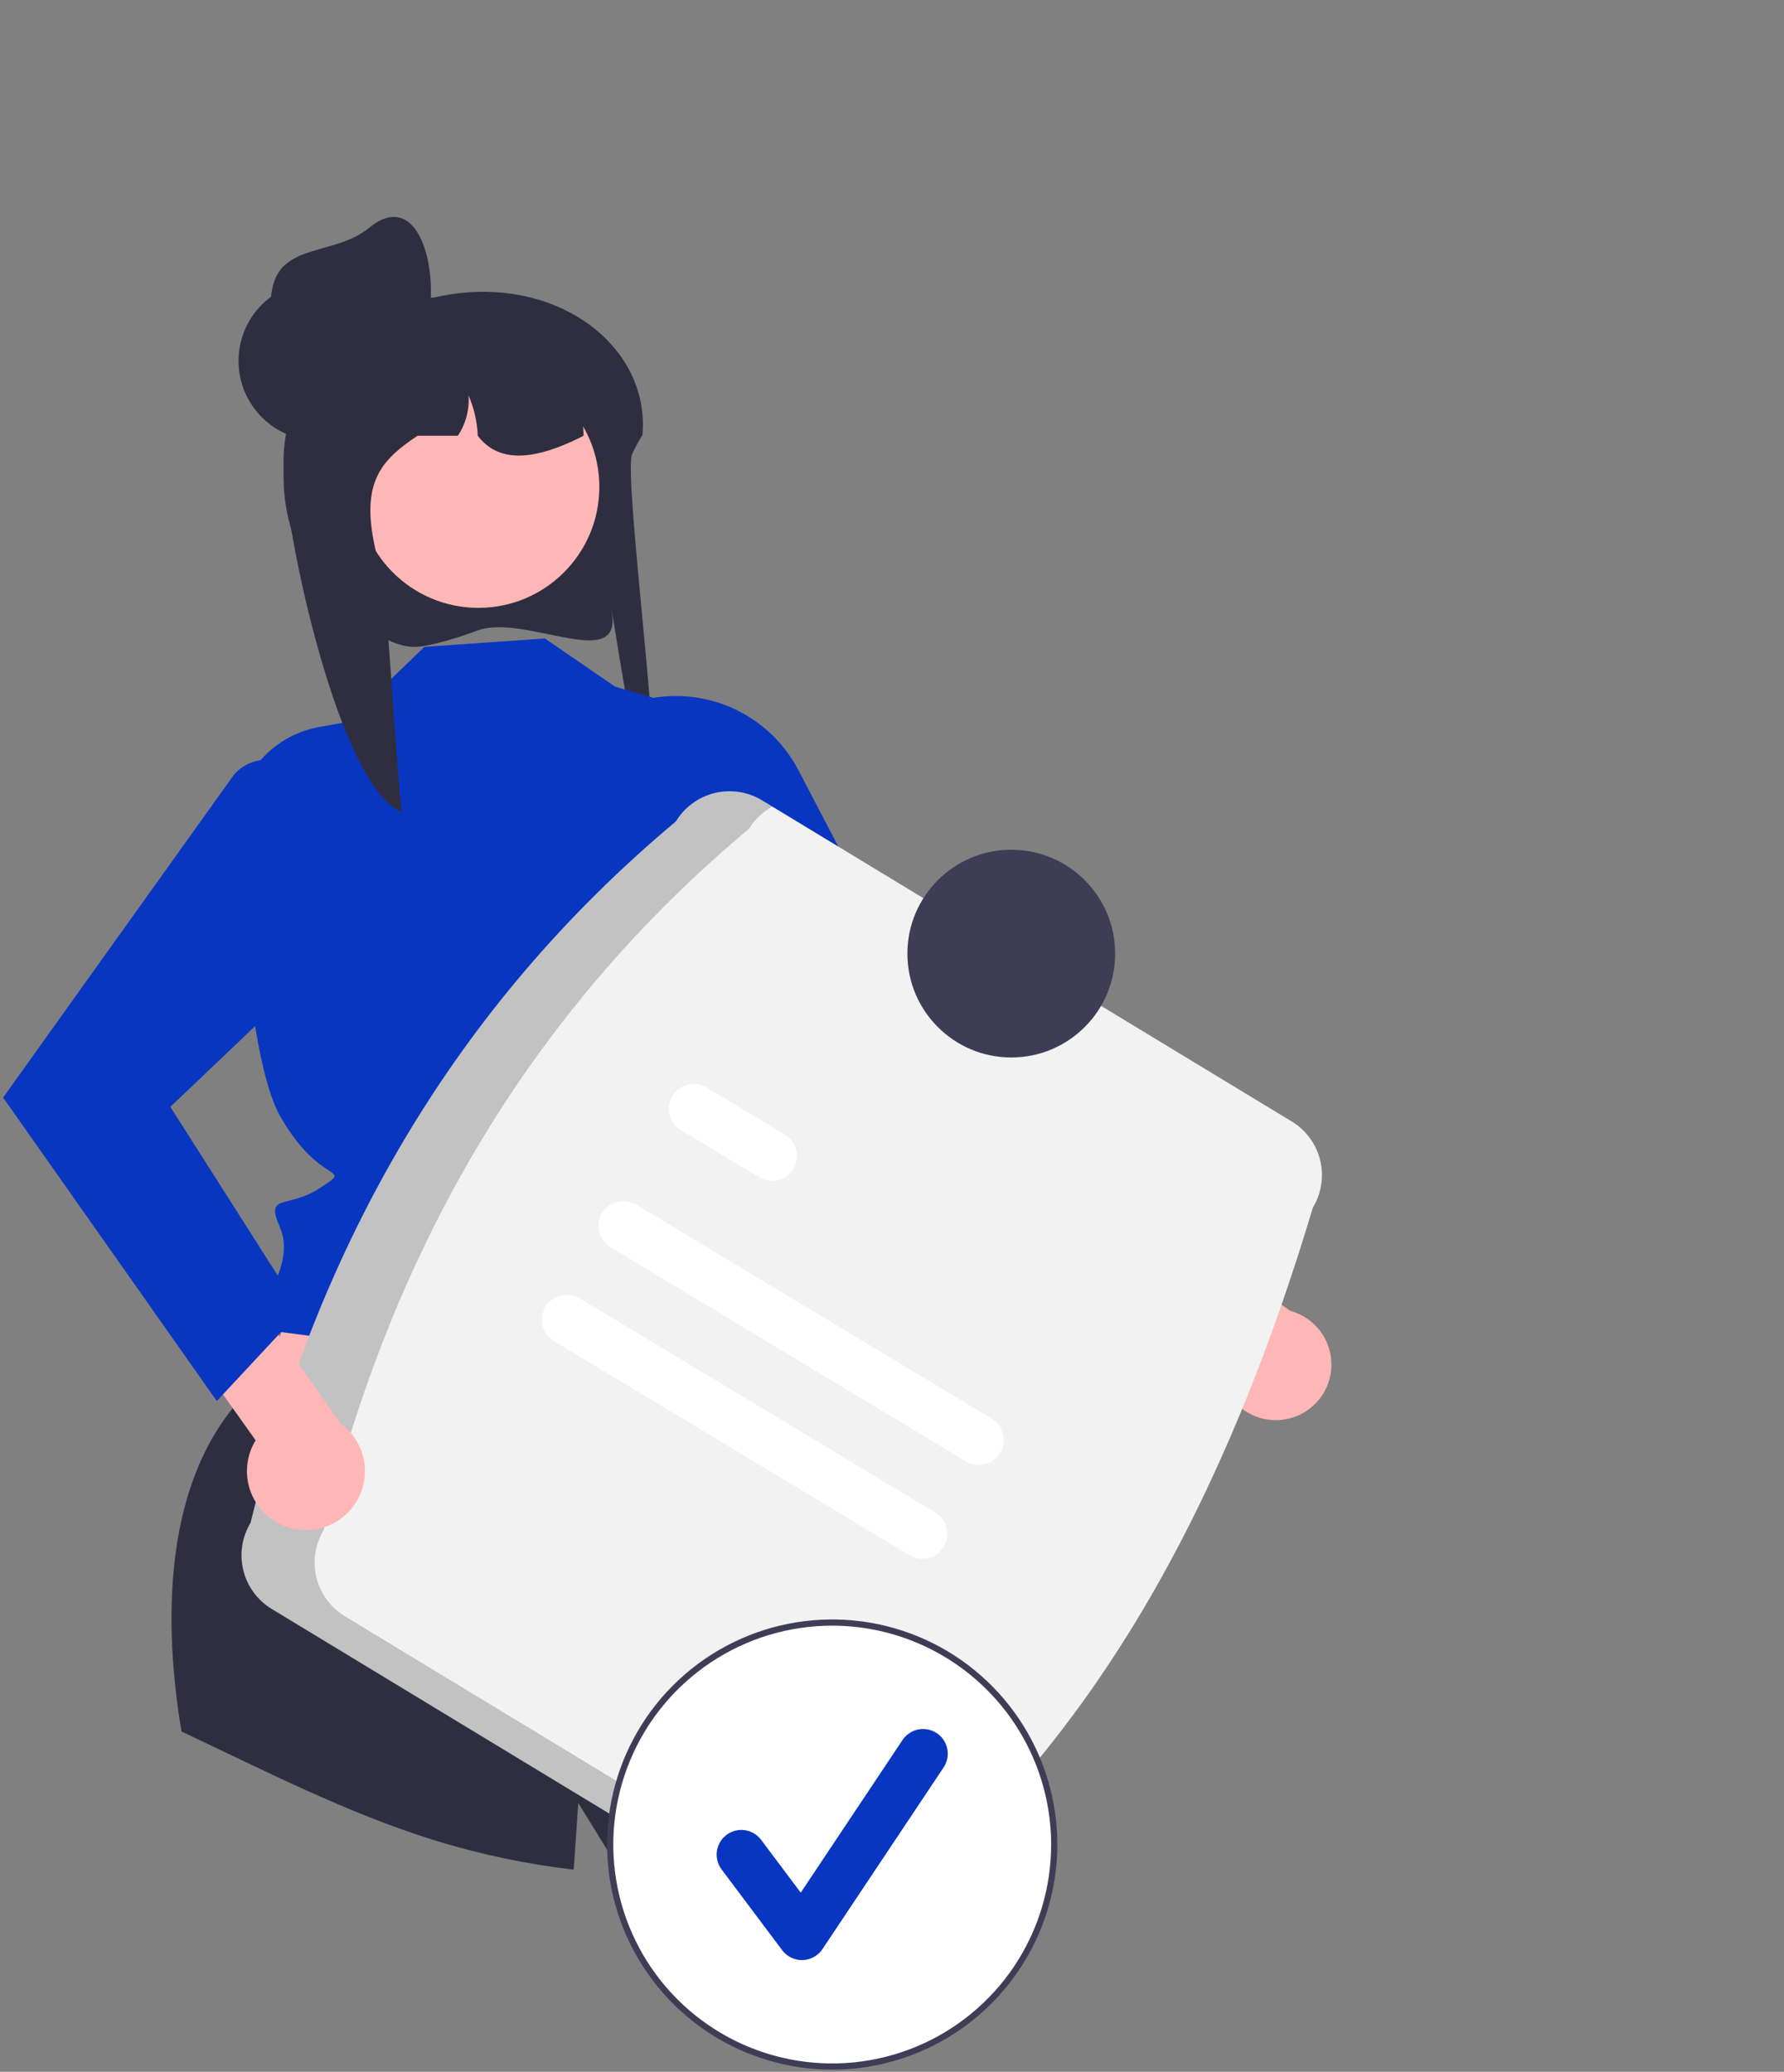 <?xml version="1.0" encoding="UTF-8"?> <svg xmlns="http://www.w3.org/2000/svg" width="576" height="669" viewBox="0 0 576 669" fill="none"><rect x="0" y="0" width="576" height="669" fill="#808080" stroke="none"/> <g clip-path="url(#clip0_596_2)"> <path d="M154.017 203.647C149.911 205.211 145.718 206.537 141.46 207.618C135.834 208.989 132.658 209.625 127.228 207.518C127.038 207.444 126.856 207.371 126.684 207.299C116.392 202.923 107.595 195.65 101.362 186.364C95.129 177.079 91.731 166.182 91.579 155C91.552 154.616 91.552 154.213 91.552 153.819C91.547 151.924 91.637 150.03 91.823 148.144C92.061 145.575 92.472 143.025 93.053 140.511L92.999 140.501C88.603 136.006 86.912 129.848 87.472 123.661C87.857 119.467 89.188 115.414 91.366 111.809C93.544 108.204 96.511 105.14 100.045 102.848C105.584 99.366 111.829 97.162 118.326 96.396C120.071 96.194 121.825 96.093 123.581 96.091H140.08C143.487 95.293 146.949 94.747 150.437 94.458H150.464C183.669 91.704 209.855 113.717 207.413 140.501C207.395 140.531 207.368 140.56 207.35 140.59C206.644 141.74 206.02 142.832 205.468 143.875C204.935 144.849 204.482 145.783 204.093 146.668C201.063 153.514 215.463 259.73 210.298 261.343C207.359 262.257 195.509 183.22 197.635 198.249C200.312 217.105 169.315 197.992 154.017 203.647Z" fill="#2F2E41"></path> <path d="M204.039 395.654L250.068 493.714L73.005 475.781L109.966 381.645L204.039 395.654Z" fill="#FFB6B6"></path> <path d="M296.439 592.26C265.648 602.509 233.201 606.855 200.799 605.07L186.709 582.22C186.709 582.22 186.119 590.73 185.239 603.74C169.814 601.953 154.591 598.725 139.769 594.1C111.659 585.31 85.309 571.69 58.599 559.13C53.189 526.88 51.159 477.15 81.069 448.2L242.059 477.7C242.059 477.7 267.889 497.02 260.979 503.94C254.069 510.85 252.999 509.78 257.539 514.32C262.079 518.86 271.889 524.93 271.989 528.9C272.029 530.45 283.039 558.56 296.439 592.26Z" fill="#2F2E41"></path> <path d="M175.926 206.167L137.032 208.88L111.893 233.172L103.088 234.744C95.174 236.155 88.053 240.421 83.076 246.733C78.098 253.045 75.609 260.964 76.082 268.989C77.893 299.672 81.948 345.517 90.423 360.391C103.564 383.454 114.419 376.218 103.564 383.454C92.71 390.69 85.423 385.004 90.423 396.44C95.423 407.876 83.665 422.545 83.665 422.545L78.984 427.226L83.948 429.261L242.145 449.845C242.145 449.845 228.466 388.343 237.021 373.235C245.575 358.127 266.317 312.459 247.805 294.589L229.705 230.895L198.571 221.713L175.926 206.167Z" fill="#0936C1"></path> <path d="M411.374 458.589C408.771 458.506 406.217 457.859 403.889 456.693C401.561 455.526 399.513 453.868 397.889 451.832C396.265 449.796 395.102 447.432 394.481 444.903C393.861 442.374 393.797 439.74 394.294 437.184L320.087 386.928L328.942 362.985L416.641 423.319C420.882 424.476 424.551 427.148 426.953 430.83C429.355 434.511 430.323 438.946 429.674 443.293C429.024 447.641 426.803 451.599 423.43 454.418C420.057 457.237 415.768 458.721 411.374 458.589V458.589Z" fill="#FFB6B6"></path> <path d="M201.777 227.887L190.994 232.157L248.516 344.5L367.595 425.669L384.76 396.658L294.116 318.363L257.826 248.765C252.719 238.97 244.163 231.415 233.812 227.559C223.461 223.704 212.048 223.82 201.777 227.887Z" fill="#0936C1"></path> <path d="M154.455 196.286C176.025 196.286 193.511 178.8 193.511 157.231C193.511 135.661 176.025 118.175 154.455 118.175C132.885 118.175 115.399 135.661 115.399 157.231C115.399 178.8 132.885 196.286 154.455 196.286Z" fill="#FFB6B6"></path> <path d="M188.418 140.715C187.767 141.059 187.124 141.375 186.473 141.692C185.795 142.018 185.116 142.343 184.429 142.651C171.358 148.575 160.712 149.236 154.254 140.715C154.077 136.232 153.068 131.822 151.278 127.708C151.594 132.305 150.383 136.878 147.832 140.715H134.825C121.428 149.607 114.554 157.774 123.853 186.964C124.459 188.881 128.61 257.01 129.795 262.247C109.516 254.468 92.022 171.876 91.579 150.113C91.552 149.76 91.552 149.39 91.552 149.028C91.547 147.284 91.637 145.542 91.823 143.809C92.062 141.442 92.473 139.096 93.053 136.789L92.999 136.78C90.936 134.808 89.362 132.38 88.402 129.692C87.443 127.004 87.124 124.128 87.472 121.295C90.874 116.84 95.085 113.066 99.883 110.169C104.246 108.056 108.793 106.349 113.469 105.068C113.586 105.041 113.686 105.013 113.803 104.986C115.232 104.597 116.698 104.245 118.163 103.937C121.183 103.304 124.236 102.842 127.308 102.553C127.534 102.544 127.751 102.526 127.95 102.526C129.179 102.527 130.385 102.858 131.442 103.485C131.451 103.485 131.451 103.494 131.469 103.494C132.484 104.1 133.326 104.958 133.914 105.985C134.502 107.012 134.815 108.172 134.825 109.355H149.315C149.849 109.355 150.382 109.373 150.916 109.4C171.096 110.205 187.314 118.835 188.355 138.671C188.4 139.358 188.418 140.028 188.418 140.715Z" fill="#2F2E41"></path> <path d="M102.747 142.285C116.958 142.285 128.477 130.765 128.477 116.555C128.477 102.344 116.958 90.825 102.747 90.825C88.537 90.825 77.017 102.344 77.017 116.555C77.017 130.765 88.537 142.285 102.747 142.285Z" fill="#2F2E41"></path> <path d="M138.072 104.654C135.149 118.56 120.727 126.877 106.93 123.475C100.304 121.841 94.599 117.642 91.069 111.802C87.54 105.962 86.475 98.959 88.108 92.333C91.511 78.536 108.255 82.513 119.25 73.511C134.805 60.777 142.014 85.9 138.072 104.654Z" fill="#2F2E41"></path> <path d="M80.903 491.756C102.833 402.329 146.283 325.464 218.244 265.242C221.029 260.661 225.518 257.371 230.725 256.095C235.932 254.818 241.433 255.66 246.021 258.434L417.09 362.157C421.671 364.942 424.961 369.431 426.237 374.638C427.513 379.846 426.672 385.347 423.897 389.934C396.431 481.697 355.293 561.322 286.556 616.449C283.772 621.03 279.283 624.32 274.076 625.596C268.868 626.872 263.367 626.031 258.779 623.256L87.711 519.534C83.129 516.749 79.84 512.26 78.564 507.053C77.287 501.845 78.129 496.344 80.903 491.756V491.756Z" fill="#F2F2F2"></path> <path opacity="0.2" d="M111.309 521.895C106.728 519.11 103.438 514.621 102.162 509.414C100.885 504.206 101.727 498.705 104.501 494.118C126.431 404.69 169.882 327.826 241.842 267.603C243.686 264.604 246.289 262.145 249.388 260.476L246.021 258.434C241.434 255.66 235.933 254.818 230.725 256.095C225.518 257.371 221.029 260.66 218.244 265.242C146.284 325.464 102.833 402.328 80.903 491.756C78.129 496.344 77.287 501.845 78.564 507.052C79.84 512.26 83.13 516.748 87.711 519.533L258.779 623.256C261.824 625.088 265.299 626.083 268.852 626.139C272.405 626.195 275.91 625.311 279.011 623.576L111.309 521.895Z" fill="black"></path> <path d="M311.928 471.931L197.1 402.743C195.275 401.64 193.963 399.859 193.451 397.79C192.939 395.72 193.27 393.533 194.37 391.707C195.47 389.881 197.25 388.567 199.318 388.052C201.387 387.538 203.575 387.865 205.402 388.963L320.231 458.152C322.051 459.256 323.359 461.037 323.868 463.104C324.377 465.172 324.046 467.356 322.947 469.18C321.849 471.003 320.072 472.317 318.006 472.832C315.941 473.348 313.755 473.024 311.928 471.931L311.928 471.931Z" fill="white"></path> <path d="M245.128 380.18L219.866 364.959C218.035 363.864 216.714 362.086 216.194 360.017C215.674 357.948 215.997 355.757 217.093 353.926C218.188 352.096 219.965 350.775 222.034 350.255C224.103 349.735 226.294 350.058 228.125 351.153L228.169 351.18L253.431 366.401C255.251 367.505 256.56 369.286 257.069 371.354C257.578 373.421 257.248 375.606 256.149 377.43C255.05 379.253 253.273 380.567 251.207 381.083C249.141 381.598 246.955 381.274 245.128 380.18V380.18Z" fill="white"></path> <path d="M293.678 502.22L178.849 433.032C177.023 431.932 175.708 430.152 175.193 428.083C174.678 426.014 175.006 423.825 176.104 421.998C177.202 420.17 178.981 418.854 181.049 418.337C183.118 417.82 185.307 418.146 187.135 419.242L187.152 419.252L301.981 488.441C303.801 489.545 305.108 491.326 305.617 493.393C306.127 495.461 305.796 497.645 304.697 499.469C303.598 501.292 301.821 502.606 299.756 503.121C297.691 503.637 295.505 503.313 293.678 502.22L293.678 502.22Z" fill="white"></path> <path d="M326.511 341.474C345.034 341.474 360.05 326.458 360.05 307.935C360.05 289.412 345.034 274.396 326.511 274.396C307.988 274.396 292.972 289.412 292.972 307.935C292.972 326.458 307.988 341.474 326.511 341.474Z" fill="#3F3D56"></path> <path d="M268.698 667.318C308.289 667.318 340.383 635.224 340.383 595.633C340.383 556.043 308.289 523.948 268.698 523.948C229.108 523.948 197.013 556.043 197.013 595.633C197.013 635.224 229.108 667.318 268.698 667.318Z" fill="white"></path> <path d="M268.698 668.318C254.322 668.318 240.27 664.055 228.317 656.069C216.364 648.082 207.047 636.73 201.546 623.449C196.045 610.167 194.605 595.553 197.41 581.453C200.214 567.354 207.137 554.403 217.302 544.237C227.467 534.072 240.418 527.15 254.518 524.345C268.617 521.54 283.232 522.98 296.513 528.481C309.795 533.982 321.147 543.298 329.133 555.251C337.12 567.204 341.383 581.257 341.383 595.633C341.362 614.903 333.697 633.379 320.07 647.005C306.444 660.632 287.969 668.297 268.698 668.318V668.318ZM268.698 524.948C254.718 524.948 241.052 529.094 229.428 536.861C217.803 544.628 208.744 555.667 203.394 568.583C198.044 581.499 196.644 595.712 199.371 609.423C202.099 623.135 208.831 635.73 218.716 645.615C228.602 655.501 241.197 662.233 254.908 664.96C268.62 667.688 282.832 666.288 295.748 660.938C308.664 655.588 319.704 646.528 327.471 634.903C335.238 623.279 339.383 609.613 339.383 595.633C339.362 576.893 331.908 558.926 318.657 545.675C305.405 532.423 287.438 524.969 268.698 524.948V524.948Z" fill="#3F3D56"></path> <path d="M258.919 632.942C257.681 632.942 256.46 632.654 255.353 632.1C254.246 631.546 253.283 630.742 252.54 629.752L232.983 603.676C232.354 602.838 231.896 601.885 231.635 600.87C231.375 599.855 231.317 598.799 231.464 597.762C231.612 596.724 231.963 595.726 232.497 594.825C233.03 593.923 233.736 593.135 234.574 592.507C235.413 591.878 236.367 591.421 237.382 591.161C238.397 590.901 239.453 590.844 240.49 590.993C241.527 591.142 242.525 591.493 243.426 592.028C244.327 592.562 245.114 593.269 245.742 594.107L258.537 611.166L291.398 561.874C291.979 561.003 292.726 560.254 293.596 559.672C294.466 559.089 295.442 558.683 296.469 558.478C297.496 558.273 298.553 558.272 299.58 558.475C300.608 558.678 301.585 559.082 302.456 559.663C303.328 560.243 304.076 560.99 304.659 561.86C305.241 562.73 305.647 563.707 305.852 564.734C306.058 565.76 306.059 566.818 305.856 567.845C305.652 568.872 305.249 569.849 304.668 570.721L265.554 629.391C264.847 630.452 263.895 631.328 262.779 631.945C261.663 632.563 260.416 632.904 259.141 632.939C259.067 632.941 258.993 632.942 258.919 632.942Z" fill="#0936C1"></path> <path d="M91.57 492.703C89.014 491.656 86.716 490.066 84.835 488.043C82.954 486.02 81.534 483.613 80.675 480.988C79.816 478.363 79.537 475.582 79.858 472.838C80.179 470.095 81.093 467.454 82.535 465.098L27.429 387.637L45.108 367.127L109.884 459.607C113.67 462.329 116.324 466.346 117.346 470.895C118.368 475.444 117.685 480.21 115.428 484.29C113.17 488.369 109.495 491.479 105.098 493.03C100.7 494.581 95.887 494.464 91.57 492.703H91.57Z" fill="#FFB6B6"></path> <path d="M92.836 247.232C90.048 245.592 86.767 244.999 83.582 245.56C80.396 246.12 77.515 247.798 75.455 250.292L1 354.421L70 452.421L97 423.421L55 357.421L110.818 304.275C115.405 294.227 116.106 282.835 112.785 272.3C109.464 261.764 102.357 252.834 92.836 247.232V247.232Z" fill="#0936C1"></path> </g> <defs> <clipPath id="clip0_596_2"> <rect width="575.455" height="668.319" fill="white"></rect> </clipPath> </defs> </svg> 